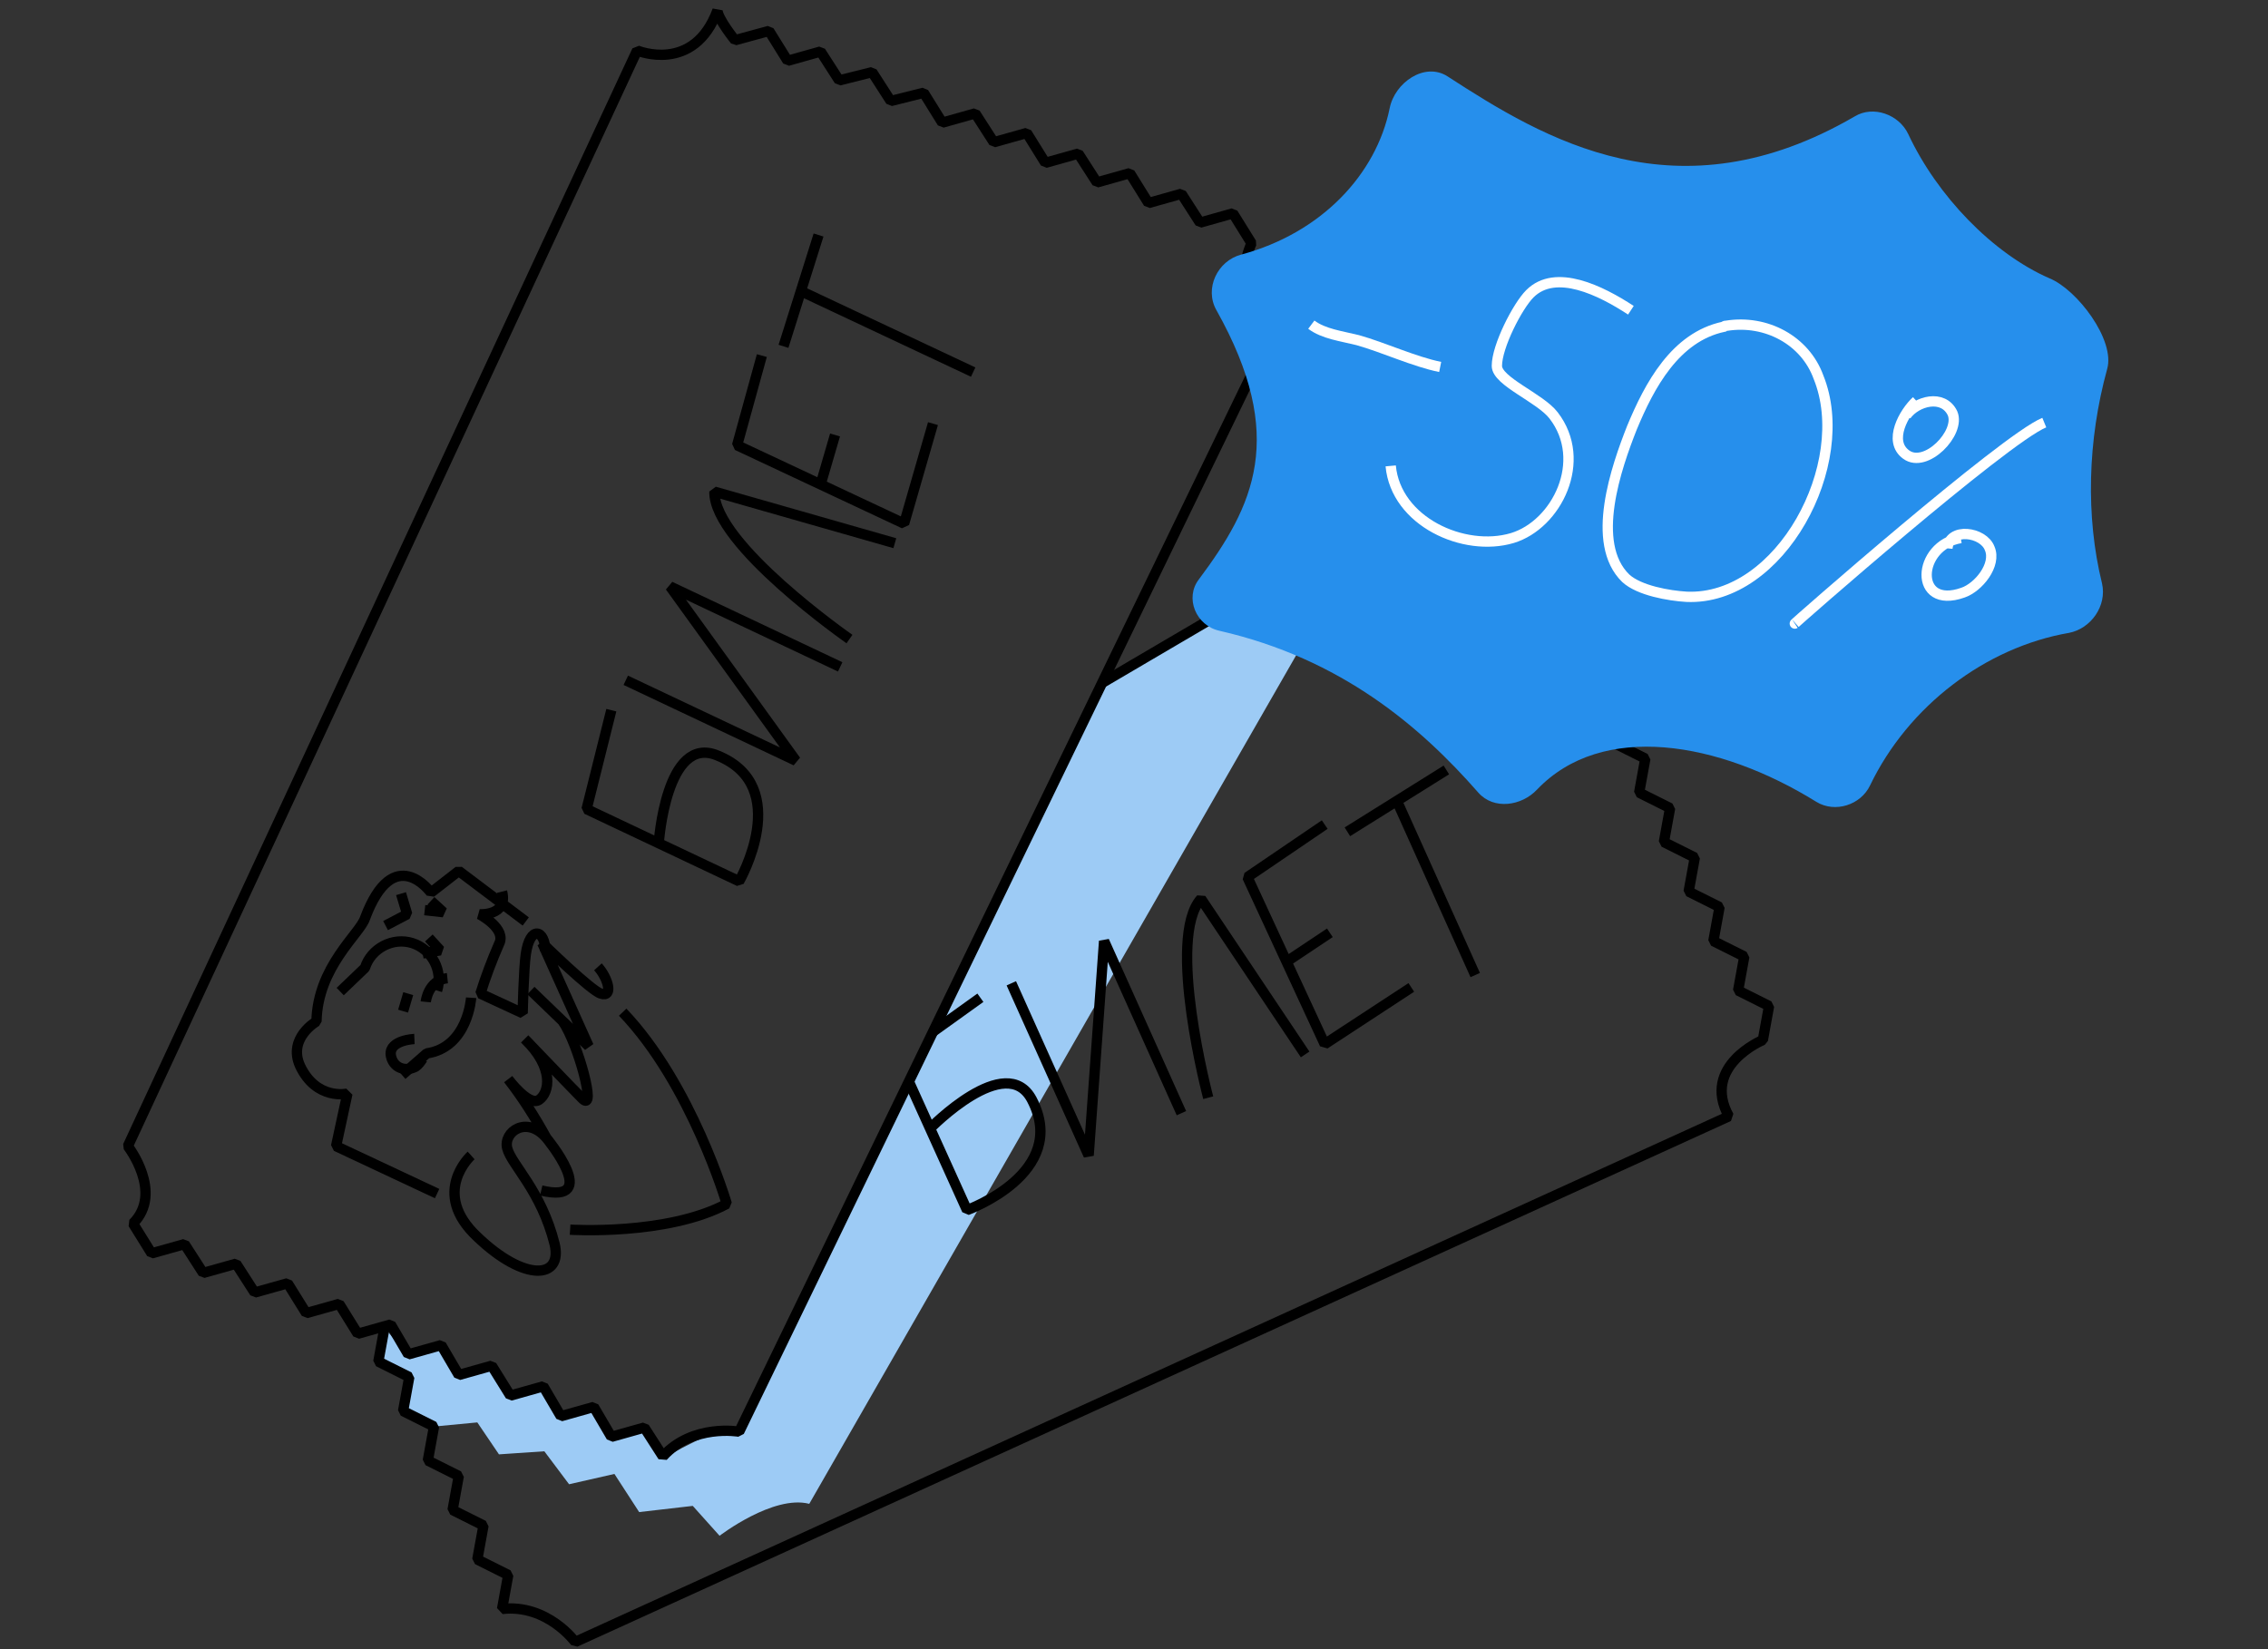 <?xml version="1.0" encoding="utf-8"?>
<!-- Generator: Adobe Illustrator 27.9.0, SVG Export Plug-In . SVG Version: 6.00 Build 0)  -->
<svg version="1.1" id="Слой_1" xmlns="http://www.w3.org/2000/svg" xmlns:xlink="http://www.w3.org/1999/xlink" x="0px" y="0px"
	 viewBox="0 0 220 160" style="enable-background:new 0 0 220 160;" xml:space="preserve">
<rect x="0" y="0" width="220" height="160" fill="#333333" stroke="none"/>
<style type="text/css">
	.st0{fill:#9DCBF5;}
	.st1{fill:none;stroke:#000000;stroke-linejoin:bevel;}
	.st2{fill:none;stroke:#000000;stroke-miterlimit:10;}
	.st3{display:none;fill:#268FEC;}
	.st4{display:none;fill:none;stroke:#FFFFFF;}
	.st5{fill:#268FEC;}
	.st6{fill:#FFFFFF;stroke:#FFFFFF;stroke-miterlimit:10;}
	.st7{fill:none;stroke:#FFFFFF;stroke-miterlimit:10;}
</style>
<path class="st0" d="M37.3,128.8l-0.6,3.3l3,1.5l-0.6,3.3l3,1.5l4.2-0.4l2.1,3.1l4.4-0.3l2.4,3.2l4.4-1l2.4,3.7l5.2-0.6l2.6,2.9
	c0,0,5.2-4,8.7-3.1l54.5-95l-25.9,15.4l-35.4,72.8c-1.3-0.1-2.6,0.1-3.8,0.5c-1.2,0.6-2.4,1.2-3.6,1.9l-1.8-2.8l-3.2,0.9l-1.7-2.9
	l-3.2,0.9l-1.7-2.9l-3.2,0.9l-1.8-2.9l-3.2,0.9l-1.7-2.9l-3.2,0.9L37.3,128.8L37.3,128.8z"/>
<path class="st1" d="M37.3,128.8l-0.6,3.3l3,1.5l-0.6,3.3l3,1.5l-0.6,3.3l3,1.5l-0.6,3.3l3,1.5l-0.6,3.3l3,1.5l-0.6,3.3
	c4.4-0.5,7.1,3.2,7.1,3.2l111.9-51c-2.7-4.9,3.3-7.4,3.3-7.4l0.6-3.3l-3-1.5l0.6-3.3l-3-1.5l0.6-3.3l-3-1.5l0.6-3.3l-3-1.5l0.6-3.3
	l-3-1.5l0.6-3.3l-3-1.5l0.6-3.3l-3-1.5l0.6-3.3l-3-1.5l0.6-3.3l-3-1.5l0.6-3.3l-3-1.5c0,0,0-2.7,0.6-3.3c-5.9,3-8.4-2.3-8.4-2.3
	L107,66.2"/>
<path class="st1" d="M64.3,141.3l-1.8-2.8l-3.2,0.9l-1.7-2.9l-3.2,0.9l-1.7-2.9l-3.2,0.9l-1.8-2.9l-3.2,0.9l-1.7-2.9l-3.2,0.9
	l-1.7-2.9l-3.2,0.9l-1.8-2.9l-3.2,0.9l-1.8-2.9l-3.2,0.9l-1.8-2.8l-3.2,0.9l-1.8-2.8l-3.2,0.9l-1.8-2.9c3-3-0.5-7.5-0.5-7.5
	L61.8,4.9c0,0,5.5,2.3,7.8-3.9c0,0.8,1.7,2.9,1.7,2.9L74.6,3l1.8,2.9L79.6,5l1.8,2.8L84.6,7l1.8,2.8L89.6,9l1.8,2.9l3.2-0.9l1.8,2.8
	l3.2-0.9l1.8,2.9l3.2-0.9l1.8,2.8l3.2-0.9l1.8,2.9l3.2-0.9l1.8,2.8l3.2-0.9l1.8,2.9c0,0-2.8,5.9,2.4,7.8L71.7,138.9
	C71.7,138.9,67.2,138.1,64.3,141.3z"/>
<path class="st2" d="M45.7,112.1c0,0-4,3.6,0.6,7.9c4.6,4.4,8.3,4.1,7.5,0.7c-1.3-5.2-4.2-7.7-4.6-9.3c-0.4-1.6,1.9-3.2,3.8-1
	c0,0,5.4,6.5-0.5,5.1 M54.6,99.1c1.5,2.2,3.3,8.9,1.9,7.5c-1-1-5.6-5.8-5.6-5.8c2.9,2.8,2.4,5.2,1.4,5.9c-1,0.7-3-2-3-2
	c1.4,1.8,2.6,3.7,3.7,5.7"/>
<path class="st1" d="M51.5,96.1l5.6,5.4l-4.5-10c0,0,4.8,4.7,5.7,4.9c1.2,0.4,0.7-1.5-0.3-2.6 M42.4,115.8l-9.8-4.6l1.1-5.1
	c0,0-3,0.7-4.6-2.7c-1.2-2.7,1.6-4.3,1.6-4.3c0.1-5.3,4.2-8.5,4.7-10c2.8-7.5,6.4-2.5,6.4-2.5l2.7-2.1l6.5,4.9"/>
<path class="st1" d="M33,96.2l2.4-2.3c0.6-1.9,2.7-3,4.6-2.4c1.9,0.6,3,2.7,2.4,4.6 M40.2,100.8c0,0-2.4,0.1-2.3,1.5
	c0.1,0.9,0.8,1.5,1.7,1.4c0.2,0,0.5-0.1,0.7-0.2c0.3-0.2,0.5-0.5,0.7-0.8 M48.7,86.5c0.6,2.4-2.2,2.2-2.2,2.2s2.7,1.4,1.9,2.9
	c-0.7,1.6-1.3,3.2-1.8,4.8l4.1,1.9c0,0,0.1-4.3,0.3-5.7c0.4-2.9,1.9-2.4,1.9-0.3"/>
<path class="st1" d="M37.4,89.8l2.1-1.1l-0.6-2 M41,92.5l1.7-0.3L41.6,91 M41.8,87.4l1.2,1.1l-1.8-0.2 M55.3,119.3
	c0,0,9.4,0.6,15.2-2.5c0,0-3.4-11.6-10.1-18.6 M45.7,96.8c0,0-0.3,4.8-4.3,5.4l-2.4,2.1 M39.1,98.1l0.5-1.7 M41.3,97.2
	c0,0,0.2-2.1,2.1-2.3 M63.9,81.8c0,0,0.7-10.6,5.7-8.5c7.4,3,2.1,12.2,2.1,12.2l-14.8-7l2.4-9.6 M60.7,66l16.5,7.8L65,56.9l16.5,7.8
	 M82.4,62c0,0-13.2-9.2-13.1-14.3l17.5,5 M90.5,41.1l-2.8,9.7l-16.2-7.6l2.4-8.7 M81,42.2L79.6,47 M76,33.6l3.4-10.8 M94.4,36.1
	l-16.8-7.9 M90.5,100.1l4.6-3.3 M90.2,109.5c0,0,7.4-7.6,9.9-2.8c3.7,7.1-6.3,10.7-6.3,10.7l-5.7-12.6 M98.1,95.4l7.5,16.7l1.5-20.8
	l7.5,16.7 M117.2,106.5c0,0-4.1-15.5-0.7-19.3l10.1,15.1 M136.9,95.8l-8.4,5.5L121,85.1l7.5-5.1 M129,90.5l-4.2,2.8 M130.7,80.7
	l9.6-6 M143.1,94.6l-7.6-16.9"/>
<path class="st3" d="M119.4,117.2c9.9-7,14.4-16,17.2-24.1c0.7-2.1,3.4-2.8,5.4-1.9c8.4,3.7,18-2.4,24.6-11.5
	c1.2-1.7,3.8-1.9,5.4-0.5c6.4,5.6,15.5,8,23.5,6.3c2.1-0.5,4.4,1,4.8,3.2c1,6.6,4.1,13.4,8.4,19.1c1.8,2.3,0.3,8.2-1.7,10.3
	c-4.2,4.3-7,11.6-7.3,18.2c-0.1,2.1-2,3.9-4.1,3.6c-19.7-2.7-28.6,9.5-35,18.7c-1.5,2.1-5,1.4-6.4-0.7c-3.7-5.4-10.7-8.6-18.7-7.6
	c-2.3,0.3-4.6-1.7-4.3-4c1.7-14-4-18.9-11.6-23.5C117.5,121.4,117.5,118.6,119.4,117.2L119.4,117.2z"/>
<path class="st4" d="M135.5,134c2.2-1.2,7-3.7,9-4.5 M141.5,118c0.3-2.2,2-6.4,6-6c5,0.5,8,8.5,6.5,16.5s-2,9,3,5.5
	c4-2.8,7.7-4.8,9-5.5 M188.5,98.5c-1.8,5-5.8,15.7-7,18.5 M161,104.5c-1.5,2-2,10.5,1.5,14.5s9.5,8,12,3.5s-1-13.5-4-18
	C168.5,101.5,164,101,161,104.5z M177,98.5c-2,0.8-2.4,4.1,0,4.5c1.8,0.3,3.1-1,3.5-2.5C181,98.5,179,97.7,177,98.5z M191,108.5
	c-2,0.8-2.4,4.1,0,4.5c1.8,0.3,3.1-1,3.5-2.5C195,108.5,193,107.7,191,108.5z"/>
<path class="st5" d="M118.3,61.2c11.8,2.7,19.5,9.3,25.1,15.7c1.5,1.7,4.2,1.3,5.7-0.3c6.3-6.6,17.6-4.7,27.1,1.2
	c1.8,1.1,4.3,0.3,5.2-1.6c3.7-7.7,11.2-13.4,19.3-14.8c2.1-0.4,3.7-2.6,3.2-4.8c-1.6-6.5-1.4-13.9,0.5-20.8c0.8-2.8-2.9-7.7-5.6-8.8
	c-5.5-2.4-10.9-8-13.7-14c-0.9-1.9-3.4-2.8-5.2-1.7c-17.2,10-30.1,2.2-39.5-3.9c-2.2-1.4-5.1,0.6-5.6,3.1
	c-1.3,6.4-6.6,12.1-14.4,14.2c-2.3,0.6-3.6,3.3-2.4,5.4c6.9,12.3,3.6,19-1.7,26.1C114.9,58,116,60.7,118.3,61.2z"/>
<g>
	<path class="st6" d="M127.2,31.5c1.2,0.9,2.9,1.1,4.5,1.5c2.5,0.7,5.5,2.1,8,2.6"/>
	<path class="st7" d="M158.2,30.1c-2.9-1.9-7.3-4.1-9.8-1.6c-1.2,1.2-3.2,5.1-3.2,7c0,1.5,4.2,3.1,5.5,4.8c3.4,4.4,0.3,10.6-4,11.9
		c-4.7,1.4-11.3-1.6-11.8-7"/>
	<path class="st7" d="M167.5,31.6c-0.1,0-0.2,0-0.3,0.1c-4.7,1-7.2,5.7-8.9,9.8c-1.5,3.8-4.1,11.2-0.6,14.6c1.3,1.2,4.2,1.7,5.9,1.8
		c9.1,0.4,16.2-12.9,12.8-21.3C175.1,33,171.3,31,167.5,31.6z"/>
	<path class="st7" d="M198.3,41c-3.9,1.6-24.5,19.7-24.2,19.5"/>
	<path class="st7" d="M185.9,38.9c-1.2,1.1-2.8,3.9-1,5.2c1.9,1.4,5.3-2.1,4.5-4c-0.9-1.9-3.5-1.2-4.5,0.2"/>
	<path class="st7" d="M190.2,52.2c-4.3,0.7-4.6,7,0.2,5.3c1.5-0.5,3.3-2.7,2.6-4.3c-0.6-1.6-3.9-2.1-4.1,0"/>
</g>
</svg>
